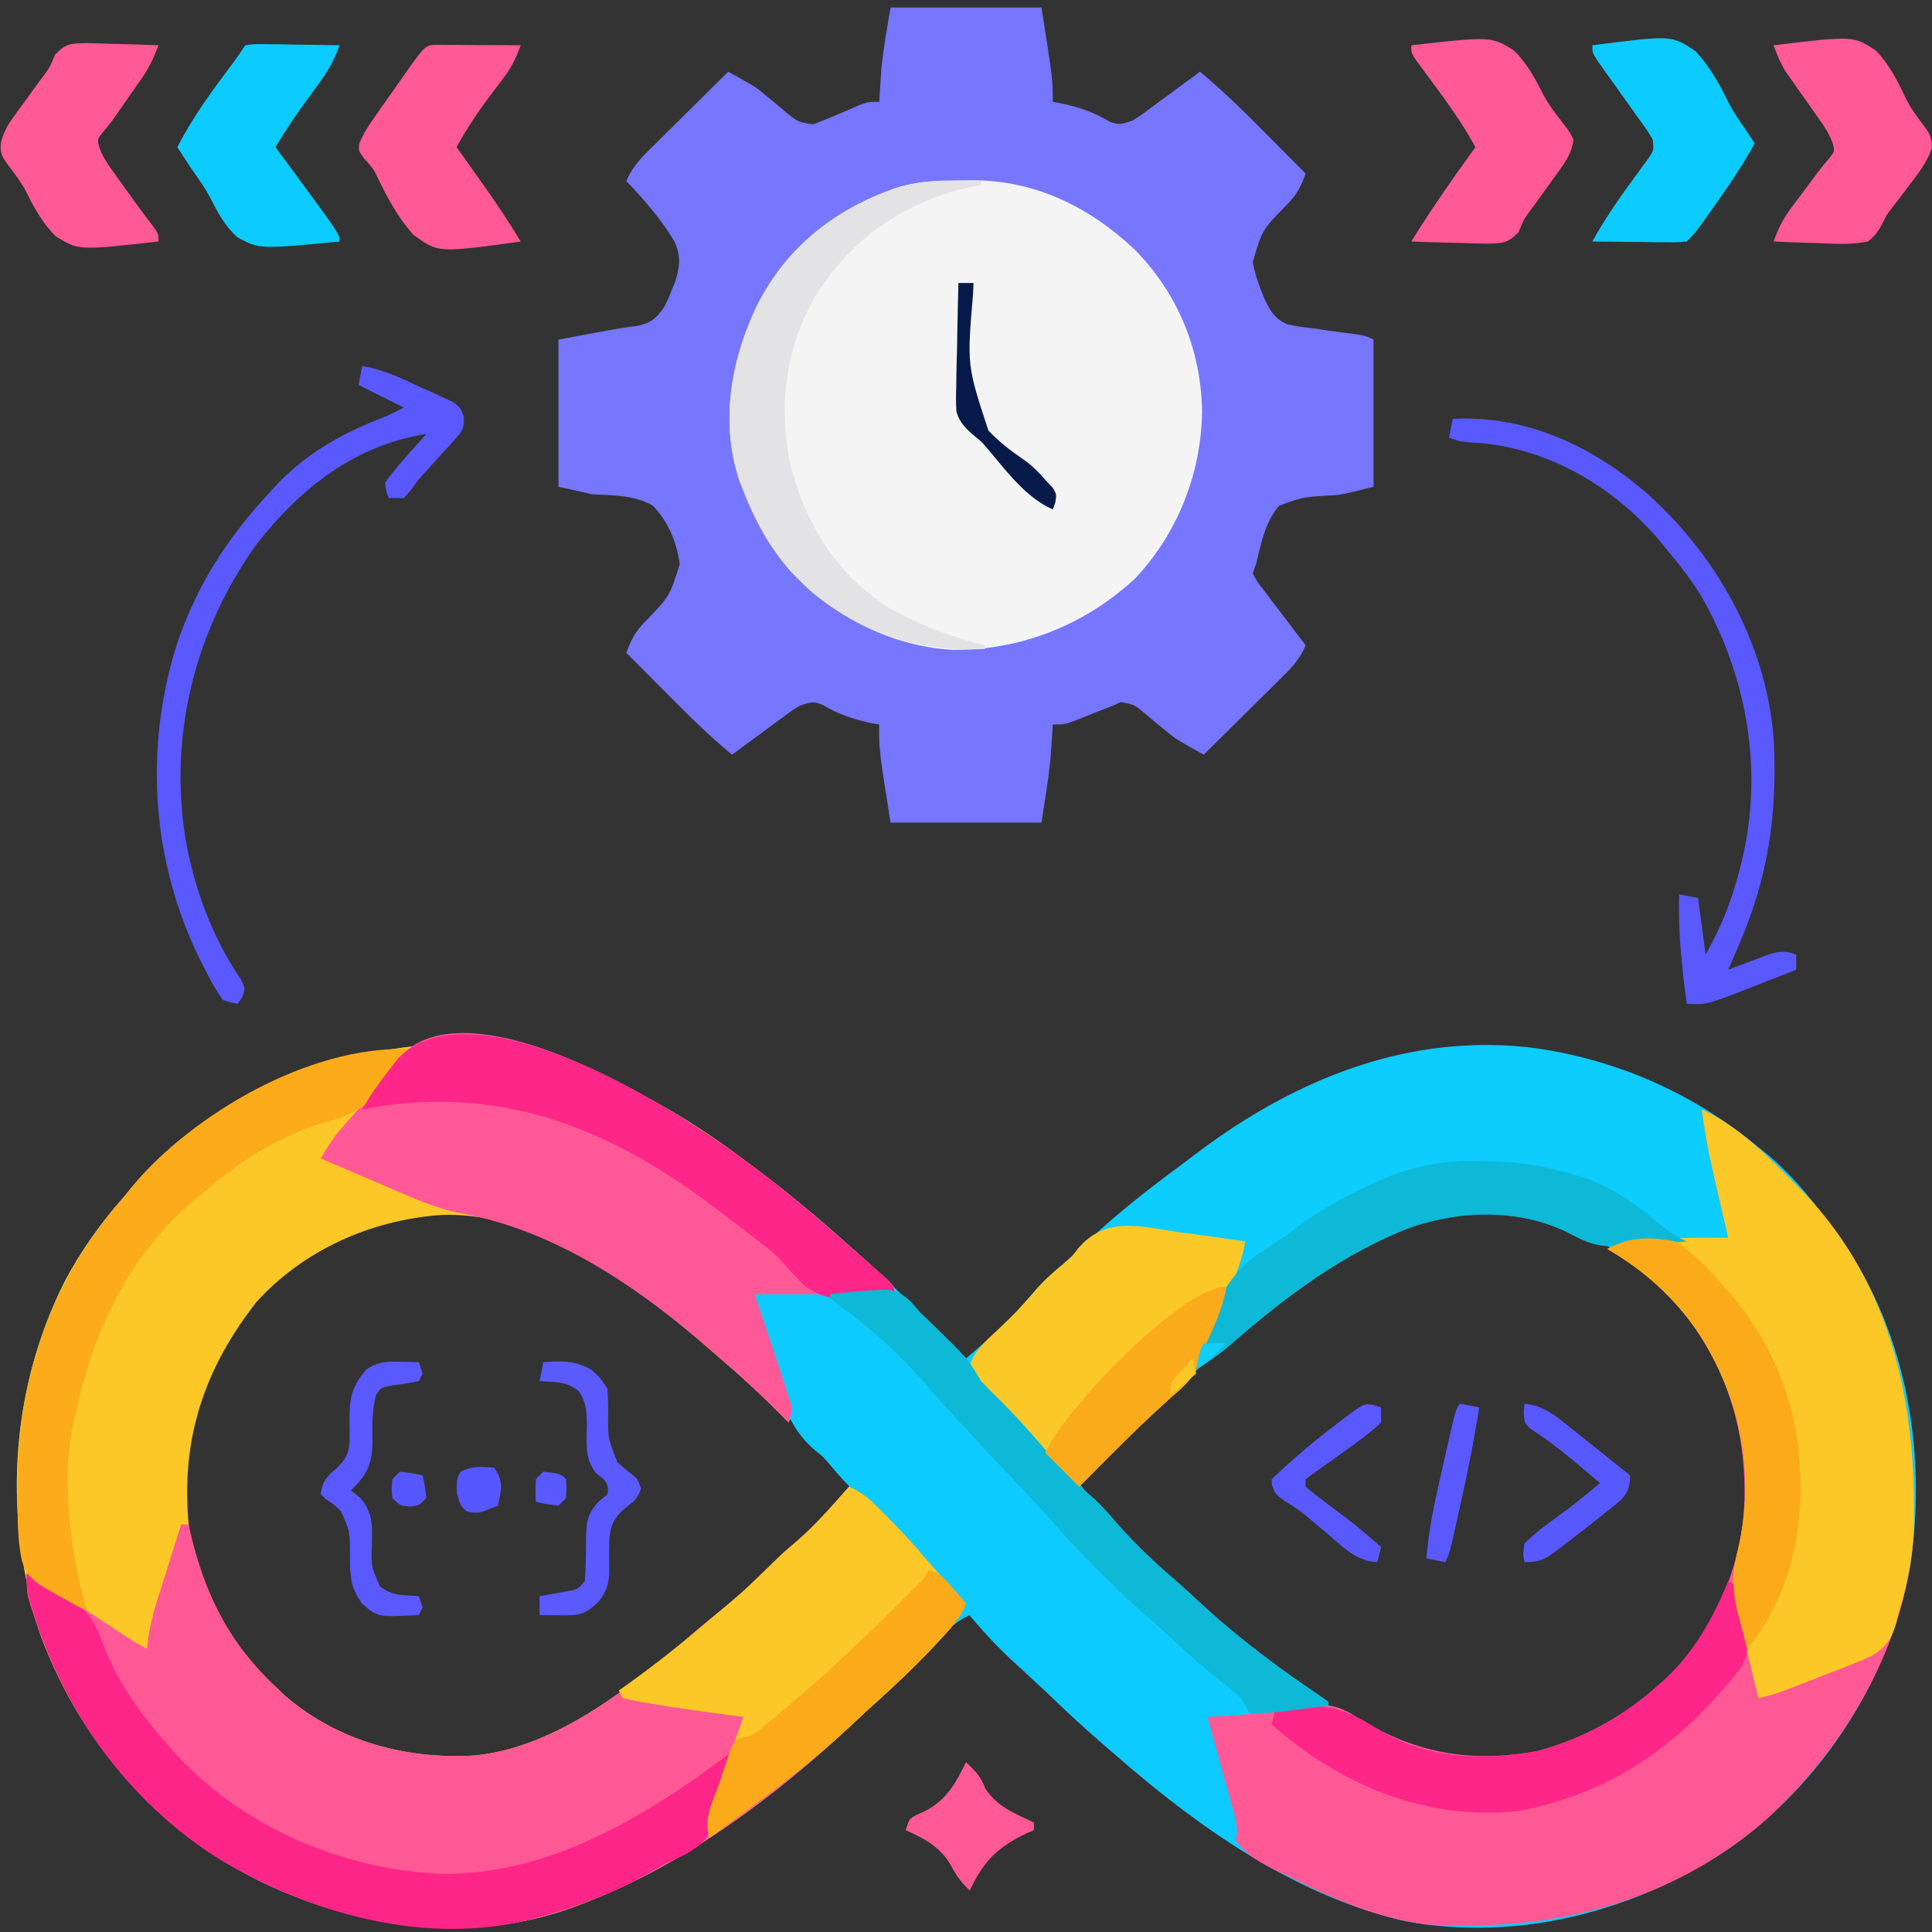 <?xml version="1.0" encoding="UTF-8"?>
<svg version="1.1" xmlns="http://www.w3.org/2000/svg" width="512" height="512">
<rect width="100%" height="100%" fill="#333333" stroke="none"/>
<path d="M0 0 C1.072 0.798 2.145 1.595 3.219 2.391 C22.976 17.172 40.695 34.474 58 52 C64.266 46.703 70.298 41.31 75.5 34.938 C78.016 31.981 80.648 29.599 83.598 27.094 C85.904 25.084 88.122 22.997 90.338 20.889 C97.786 13.842 105.725 7.599 113.966 1.508 C115.819 0.134 117.657 -1.258 119.492 -2.656 C145.681 -22.321 175.931 -34.463 208.97 -30.227 C230.989 -27.008 250.841 -18.159 268 -4 C268.798 -3.354 269.596 -2.708 270.418 -2.043 C276.403 3.015 281.245 8.792 286 15 C286.607 15.78 287.214 16.56 287.84 17.363 C306.867 43.035 312.81 75.324 308.309 106.633 C303.001 136.491 285.174 164.358 260.375 181.75 C235.422 198.508 204.521 206.662 174.566 201.164 C143.473 194.088 116.275 173.916 93 153 C92.022 152.121 91.043 151.242 90.035 150.336 C87.571 148.093 85.121 145.837 82.684 143.566 C80.763 141.779 78.834 140.001 76.906 138.223 C75.479 136.899 74.052 135.575 72.625 134.25 C71.959 133.636 71.292 133.022 70.606 132.389 C66.418 128.483 62.654 124.412 59 120 C55.056 121.809 52.929 124.09 50.062 127.375 C44.593 133.512 38.71 139.048 32.605 144.543 C31.055 145.95 29.524 147.377 28 148.812 C7.015 168.522 -17.811 186.998 -45 197 C-45.692 197.257 -46.384 197.514 -47.097 197.778 C-73.63 207.186 -102.923 202.876 -127.89 191.109 C-155.515 177.811 -176.155 154.663 -187 126 C-197.217 94.869 -195.657 61.006 -180.859 31.625 C-176.455 23.305 -171.254 16.055 -165 9 C-164.389 8.246 -163.778 7.492 -163.148 6.715 C-145.089 -15.071 -116.305 -27.503 -88.742 -30.684 C-55.309 -33.51 -26.135 -19.92 0 0 Z M125 50 C124.288 50.612 123.577 51.225 122.844 51.855 C120.878 53.551 118.936 55.27 117 57 C116.157 57.75 115.314 58.5 114.445 59.273 C105.305 67.522 96.653 76.246 88 85 C91.904 90.476 96.069 95.363 100.875 100.062 C101.493 100.673 102.111 101.284 102.747 101.913 C106.406 105.506 110.118 109 114.035 112.312 C116.46 114.395 118.784 116.575 121.125 118.75 C137.207 133.354 155.084 146.19 175 155 C175.853 155.38 176.707 155.761 177.586 156.152 C190.612 160.976 207.676 158.741 220.039 153.266 C227.689 149.692 234.72 145.705 241 140 C241.745 139.346 242.49 138.693 243.258 138.02 C256.3 125.884 264.336 108.479 265.254 90.719 C265.958 69.991 260.123 52.252 246.391 36.488 C233.492 23.062 216.642 14.503 198 13 C197.352 12.936 196.703 12.871 196.035 12.805 C169.405 11.317 143.696 33.536 125 50 Z M-83.887 13.281 C-103.14 15.697 -121.332 24.686 -133.441 40.109 C-146.194 57.62 -151.625 76.485 -148.719 98.091 C-145.857 114.341 -137.694 127.738 -126 139 C-125.033 139.996 -125.033 139.996 -124.047 141.012 C-111.414 153.233 -93.412 158.718 -76.147 158.469 C-52.467 157.423 -31.133 140.534 -13.992 125.59 C-11.13 123.112 -8.207 120.738 -5.25 118.375 C-0.923 114.858 3.006 111.104 6.891 107.109 C8.834 105.166 10.834 103.392 12.938 101.625 C16.329 98.694 19.486 95.569 22.562 92.312 C23.43 91.401 24.298 90.49 25.191 89.551 C27.196 87.273 27.196 87.273 26.93 85.178 C25.589 82.038 23.339 79.951 20.934 77.605 C20.421 77.095 19.909 76.585 19.381 76.059 C18.294 74.979 17.204 73.902 16.11 72.829 C14.461 71.21 12.822 69.582 11.186 67.951 C5.626 62.432 -0.025 57.071 -6 52 C-7.01 51.112 -8.019 50.223 -9.027 49.332 C-26.956 33.81 -53.701 11.538 -78.832 12.781 C-80.517 12.951 -82.202 13.117 -83.887 13.281 Z " fill="#0DCCFE" transform="translate(198,308)"/>
<path d="M0 0 C13.2 0 26.4 0 40 0 C43 19 43 19 43 25 C43.557 25.098 44.114 25.196 44.688 25.297 C49.715 26.282 53.763 27.675 58.176 30.293 C60.58 31.225 61.57 30.82 64 30 C66.164 28.696 66.164 28.696 68.328 27.059 C69.127 26.475 69.927 25.892 70.75 25.291 C71.575 24.679 72.4 24.068 73.25 23.438 C74.09 22.822 74.931 22.206 75.797 21.572 C77.869 20.054 79.936 18.529 82 17 C88.366 22.245 94.136 28.021 99.938 33.875 C100.917 34.86 101.897 35.844 102.877 36.828 C105.254 39.216 107.628 41.607 110 44 C108.775 47.47 107.548 49.776 104.934 52.355 C98.463 58.948 98.463 58.948 95.982 67.47 C96.475 70.095 97.201 72.394 98.188 74.875 C98.492 75.654 98.796 76.433 99.109 77.235 C100.618 80.362 101.81 82.473 105.053 83.909 C107.376 84.451 109.627 84.767 112 85 C113.277 85.197 114.555 85.394 115.871 85.598 C117.636 85.828 117.636 85.828 119.438 86.062 C125.781 86.891 125.781 86.891 128 88 C128 100.87 128 113.74 128 127 C119.13 129.217 119.13 129.217 115.711 129.324 C109.135 129.775 109.135 129.775 103 132 C99.383 136.194 98.235 141.729 97 147 C96.67 147.99 96.34 148.98 96 150 C97.173 152.198 97.173 152.198 98.965 154.449 C99.6 155.297 100.235 156.144 100.889 157.018 C101.903 158.339 101.903 158.339 102.938 159.688 C103.61 160.58 104.282 161.473 104.975 162.393 C106.641 164.602 108.316 166.804 110 169 C108.378 173.101 105.423 175.831 102.336 178.859 C101.784 179.409 101.232 179.958 100.663 180.524 C98.905 182.271 97.14 184.01 95.375 185.75 C94.179 186.936 92.984 188.122 91.789 189.309 C88.865 192.211 85.934 195.107 83 198 C75.518 193.821 75.518 193.821 72.613 191.387 C72.067 190.944 71.521 190.501 70.959 190.045 C69.845 189.126 68.735 188.202 67.631 187.271 C64.681 184.749 64.681 184.749 61.016 184.047 C60.35 184.361 59.685 184.676 59 185 C57.967 185.393 56.935 185.786 55.871 186.191 C53.579 187.107 51.287 188.023 48.996 188.941 C46 190 46 190 43 190 C42.951 190.788 42.902 191.575 42.852 192.387 C42.777 193.476 42.702 194.565 42.625 195.688 C42.521 197.271 42.521 197.271 42.414 198.887 C41.837 204.619 40.876 210.306 40 216 C26.8 216 13.6 216 0 216 C-0.495 212.824 -0.99 209.648 -1.5 206.375 C-1.657 205.385 -1.813 204.396 -1.975 203.376 C-2.663 198.874 -3.182 194.571 -3 190 C-3.835 189.853 -3.835 189.853 -4.688 189.703 C-9.715 188.718 -13.763 187.325 -18.176 184.707 C-20.58 183.775 -21.57 184.18 -24 185 C-26.164 186.304 -26.164 186.304 -28.328 187.941 C-29.127 188.525 -29.927 189.108 -30.75 189.709 C-31.575 190.321 -32.4 190.932 -33.25 191.562 C-34.09 192.178 -34.931 192.794 -35.797 193.428 C-37.869 194.946 -39.936 196.471 -42 198 C-48.366 192.755 -54.136 186.979 -59.938 181.125 C-60.917 180.14 -61.897 179.156 -62.877 178.172 C-65.254 175.784 -67.628 173.393 -70 171 C-68.775 167.53 -67.548 165.224 -64.934 162.645 C-58.536 156.037 -58.536 156.037 -55.87 147.546 C-56.662 141.697 -58.849 136.264 -63 132 C-67.926 129.157 -73.465 129.293 -79 129 C-81.97 128.34 -84.94 127.68 -88 127 C-88 114.13 -88 101.26 -88 88 C-72 85 -72 85 -66.809 84.309 C-63.468 83.524 -62.053 82.351 -60.098 79.535 C-58.97 77.385 -58.97 77.385 -58.062 75.062 C-57.738 74.275 -57.414 73.488 -57.08 72.676 C-55.865 68.754 -55.538 66.158 -57.082 62.292 C-60.646 56.276 -65.176 51.039 -70 46 C-68.378 41.899 -65.423 39.169 -62.336 36.141 C-61.784 35.591 -61.232 35.042 -60.663 34.476 C-58.905 32.729 -57.14 30.99 -55.375 29.25 C-54.179 28.064 -52.984 26.878 -51.789 25.691 C-48.865 22.789 -45.934 19.893 -43 17 C-35.518 21.176 -35.518 21.176 -32.648 23.613 C-32.107 24.056 -31.566 24.499 -31.008 24.955 C-29.905 25.872 -28.809 26.797 -27.719 27.729 C-24.49 30.367 -24.49 30.367 -20.484 30.953 C-16.516 29.431 -12.632 27.771 -8.742 26.059 C-6 25 -6 25 -3 25 C-2.927 23.801 -2.927 23.801 -2.852 22.578 C-2.777 21.48 -2.702 20.382 -2.625 19.25 C-2.555 18.183 -2.486 17.115 -2.414 16.016 C-1.86 10.645 -0.888 5.325 0 0 Z " fill="#7676FE" transform="translate(236,2)"/>
<path d="M0 0 C1.072 0.798 2.145 1.595 3.219 2.391 C11.841 8.842 19.942 15.864 28 23 C28.572 23.502 29.144 24.004 29.733 24.521 C31.307 25.903 32.874 27.294 34.438 28.688 C35.766 29.869 35.766 29.869 37.121 31.074 C39 33 39 33 39 35 C26.79 35 14.58 35 2 35 C4.167 41.461 4.167 41.461 6.337 47.921 C7.236 50.611 8.121 53.304 9 56 C9.309 56.931 9.617 57.862 9.935 58.821 C10.36 60.151 10.36 60.151 10.793 61.508 C11.05 62.301 11.306 63.094 11.571 63.911 C12 66 12 66 11 69 C10.443 68.432 9.886 67.863 9.312 67.277 C4.379 62.286 -0.659 57.548 -6 53 C-6.922 52.189 -7.843 51.378 -8.793 50.543 C-28.118 33.669 -54.337 12.781 -81.25 14 C-99.63 15.301 -117.528 23.263 -130 37 C-143.932 54.772 -150.105 73.427 -148 96 C-145.728 112.896 -137.219 127.487 -125 139 C-124.209 139.749 -123.417 140.498 -122.602 141.27 C-108.592 153.441 -90.305 158.385 -72.004 157.203 C-50.179 154.996 -29.9 138.459 -13.992 124.59 C-11.13 122.112 -8.207 119.738 -5.25 117.375 C-0.923 113.858 3.006 110.104 6.891 106.109 C8.834 104.166 10.834 102.392 12.938 100.625 C18.102 96.211 22.513 91.084 27 86 C30.912 87.594 33.372 90.139 36.312 93.125 C36.8 93.619 37.287 94.114 37.789 94.623 C41.056 97.964 44.195 101.389 47.23 104.941 C50.744 109.028 54.387 113.002 58 117 C56.358 120.993 53.596 123.892 50.688 127 C50.158 127.57 49.628 128.139 49.082 128.726 C43.84 134.29 38.271 139.451 32.589 144.559 C31.045 145.959 29.521 147.379 28.004 148.809 C7.018 168.52 -17.809 186.997 -45 197 C-45.692 197.257 -46.384 197.514 -47.097 197.778 C-73.63 207.186 -102.923 202.876 -127.89 191.109 C-155.515 177.811 -176.155 154.663 -187 126 C-197.217 94.869 -195.657 61.006 -180.859 31.625 C-176.455 23.305 -171.254 16.055 -165 9 C-164.389 8.246 -163.778 7.492 -163.148 6.715 C-145.089 -15.071 -116.305 -27.503 -88.742 -30.684 C-55.309 -33.51 -26.135 -19.92 0 0 Z " fill="#FCC827" transform="translate(198,308)"/>
<path d="M0 0 C9.975 4.68 17.33 12.256 25 20 C25.695 20.697 26.39 21.395 27.105 22.113 C50.511 46.836 56.992 78.274 56.179 111.318 C54.739 140.897 38.334 168.852 16.789 188.452 C-8.633 210.447 -40.013 218.069 -73 216 C-85.972 214.347 -98.475 209 -110 203 C-111.614 202.263 -111.614 202.263 -113.261 201.511 C-119.122 198.503 -123.234 196.02 -125.456 189.559 C-126.414 186.131 -127.134 182.68 -127.812 179.188 C-128.134 177.755 -128.46 176.323 -128.791 174.893 C-131 165.122 -131 165.122 -131 161 C-128.537 159.768 -126.584 159.693 -123.836 159.465 C-122.796 159.378 -121.755 159.291 -120.684 159.201 C-119.592 159.114 -118.5 159.027 -117.375 158.938 C-116.306 158.847 -115.238 158.756 -114.137 158.662 C-111.092 158.413 -108.048 158.199 -105 158 C-104.232 157.938 -103.464 157.876 -102.673 157.812 C-97.549 157.557 -94.681 158.925 -90.438 161.688 C-75.394 170.849 -60.603 173.241 -43.375 170 C-31.914 166.924 -20.788 160.957 -12 153 C-10.993 152.13 -10.993 152.13 -9.965 151.242 C2.769 139.515 10.366 121.888 11.254 104.719 C11.962 83.893 6.052 66.328 -7.633 50.441 C-12.825 45.086 -18.563 40.743 -25 37 C-21.22 34.572 -17.293 34.56 -12.938 34.375 C-11.887 34.317 -11.887 34.317 -10.814 34.258 C-4.877 33.957 1.056 33.963 7 34 C6.859 33.396 6.718 32.793 6.573 32.171 C1.415 10.011 1.415 10.011 0 0 Z " fill="#FE5995" transform="translate(451,294)"/>
<path d="M0 0 C1.446 -0.018 1.446 -0.018 2.922 -0.037 C19.516 -0.071 33.845 6.976 45.812 18.188 C57.272 29.717 63.505 44.739 63.812 61 C63.66 77.411 57.482 93.257 46.25 105.316 C32.942 117.766 15.719 124.641 -2.48 124.395 C-18.997 123.349 -33.781 115.507 -45.152 103.691 C-50.873 97.133 -54.63 90.288 -57.75 82.188 C-58.09 81.329 -58.431 80.47 -58.781 79.586 C-63.989 64.011 -61.01 47.524 -54.125 33.125 C-46.291 17.669 -33.774 7.846 -17.527 2.062 C-11.548 0.179 -6.254 0.004 0 0 Z " fill="#F4F4F4" transform="translate(254.75,47.812)"/>
<path d="M0 0 C3.912 1.594 6.372 4.139 9.312 7.125 C9.8 7.619 10.287 8.114 10.789 8.623 C14.056 11.964 17.195 15.389 20.23 18.941 C23.744 23.028 27.387 27.002 31 31 C29.358 34.993 26.596 37.892 23.688 41 C23.158 41.57 22.628 42.139 22.082 42.726 C16.84 48.29 11.271 53.451 5.589 58.559 C4.045 59.959 2.521 61.379 1.004 62.809 C-19.982 82.52 -44.809 100.997 -72 111 C-72.692 111.257 -73.384 111.514 -74.097 111.778 C-100.63 121.186 -129.923 116.876 -154.89 105.109 C-183.348 91.41 -203.982 67.447 -214.787 37.845 C-218.39 27.169 -218.39 27.169 -217 23 C-216.132 23.57 -215.264 24.141 -214.37 24.728 C-211.154 26.841 -207.937 28.952 -204.72 31.063 C-203.327 31.977 -201.934 32.892 -200.541 33.807 C-198.541 35.121 -196.54 36.434 -194.539 37.746 C-193.915 38.157 -193.291 38.567 -192.648 38.99 C-189.401 41.126 -189.401 41.126 -186 43 C-185.919 42.122 -185.838 41.244 -185.754 40.34 C-184.883 34.242 -182.787 28.418 -180.938 22.562 C-180.56 21.354 -180.183 20.146 -179.795 18.9 C-178.868 15.932 -177.936 12.965 -177 10 C-176.34 10 -175.68 10 -175 10 C-174.706 11.346 -174.706 11.346 -174.406 12.719 C-170.552 28.802 -164.091 41.607 -152 53 C-151.209 53.749 -150.417 54.498 -149.602 55.27 C-135.592 67.441 -117.305 72.385 -99.004 71.203 C-77.179 68.996 -56.9 52.459 -40.992 38.59 C-38.13 36.112 -35.207 33.738 -32.25 31.375 C-27.923 27.858 -23.994 24.104 -20.109 20.109 C-18.166 18.166 -16.166 16.392 -14.062 14.625 C-8.898 10.211 -4.487 5.084 0 0 Z " fill="#FE5995" transform="translate(225,394)"/>
<path d="M0 0 C0.64 0.592 1.281 1.185 1.94 1.795 C3.549 3.379 5.153 4.967 6.75 6.562 C7.313 7.114 7.877 7.665 8.457 8.232 C11.541 11.306 13.803 14.217 16 18 C17.372 19.481 18.791 20.918 20.25 22.312 C24.401 26.37 28.215 30.605 32 35 C37.685 41.693 37.685 41.693 44.125 47.625 C47.183 50.151 49.582 52.886 52.152 55.891 C56.971 61.391 62.281 66.344 67.824 71.102 C70.307 73.267 72.711 75.509 75.125 77.75 C84.68 86.448 94.924 94.128 105.648 101.32 C106.424 101.875 107.2 102.429 108 103 C108 103.33 108 103.66 108 104 C97.336 105.461 86.75 106.431 76 107 C76.248 107.888 76.495 108.776 76.75 109.69 C77.666 112.991 78.572 116.293 79.473 119.598 C79.864 121.026 80.259 122.454 80.657 123.881 C81.23 125.934 81.79 127.99 82.348 130.047 C82.688 131.283 83.028 132.519 83.379 133.792 C83.952 136.751 84.065 138.238 83 141 C73.086 133.952 63.268 126.891 54 119 C52.858 118.044 51.716 117.088 50.574 116.133 C44.174 110.746 38.071 105.223 32.227 99.227 C30.223 97.223 28.168 95.385 26 93.562 C18.101 86.776 11.608 78.573 5.09 70.496 C2.761 67.715 0.285 65.189 -2.324 62.676 C-4.137 60.863 -5.781 58.956 -7.438 57 C-9.8 54.252 -12.236 51.843 -15 49.5 C-18.4 46.617 -21.28 43.541 -24.115 40.106 C-25.908 37.994 -25.908 37.994 -27.898 36.447 C-35.372 30.224 -37.037 22.134 -39.5 13.125 C-39.943 11.588 -40.388 10.051 -40.836 8.516 C-44 -2.459 -44 -2.459 -44 -5 C-38.86 -5.293 -33.72 -5.543 -28.576 -5.757 C-26.829 -5.835 -25.082 -5.924 -23.336 -6.025 C-20.817 -6.169 -18.299 -6.272 -15.777 -6.367 C-15.004 -6.42 -14.231 -6.473 -13.434 -6.527 C-7.153 -6.701 -4.256 -4.436 0 0 Z " fill="#0DCBFE" transform="translate(244,348)"/>
<path d="M0 0 C9.975 4.68 17.33 12.256 25 20 C25.695 20.697 26.39 21.395 27.105 22.113 C50.5 46.825 56.993 78.26 56.188 111.292 C55.793 119.079 54.386 126.585 52 134 C51.827 134.751 51.655 135.503 51.477 136.277 C50.187 140.5 48.845 142.483 45.024 144.82 C41.229 146.55 37.41 148.056 33.5 149.5 C32.154 150.026 30.809 150.554 29.465 151.086 C19.365 155.039 19.365 155.039 15 156 C13.968 151.86 12.954 147.715 11.954 143.567 C11.613 142.159 11.266 140.752 10.915 139.345 C10.409 137.315 9.92 135.281 9.434 133.246 C9.135 132.026 8.837 130.806 8.529 129.549 C7.752 124.336 8.766 119.783 10.062 114.75 C14.003 94.956 9.888 75.782 -1 59 C-7.473 49.74 -15.244 42.674 -25 37 C-21.22 34.572 -17.293 34.56 -12.938 34.375 C-11.887 34.317 -11.887 34.317 -10.814 34.258 C-4.877 33.957 1.056 33.963 7 34 C6.859 33.396 6.718 32.793 6.573 32.171 C1.415 10.011 1.415 10.011 0 0 Z " fill="#FBC827" transform="translate(451,294)"/>
<path d="M0 0 C1.072 0.798 2.145 1.595 3.219 2.391 C11.841 8.842 19.942 15.864 28 23 C28.572 23.502 29.144 24.004 29.733 24.521 C31.307 25.903 32.874 27.294 34.438 28.688 C35.766 29.869 35.766 29.869 37.121 31.074 C39 33 39 33 39 35 C26.79 35 14.58 35 2 35 C4.167 41.461 4.167 41.461 6.337 47.921 C7.236 50.611 8.121 53.304 9 56 C9.309 56.931 9.617 57.862 9.935 58.821 C10.36 60.151 10.36 60.151 10.793 61.508 C11.05 62.301 11.306 63.094 11.571 63.911 C12 66 12 66 11 69 C10.443 68.432 9.886 67.863 9.312 67.277 C4.379 62.286 -0.659 57.548 -6 53 C-6.922 52.189 -7.843 51.378 -8.793 50.543 C-28.429 33.398 -50.77 17.844 -76.863 13.332 C-84.244 11.692 -91.142 8.351 -98.062 5.375 C-99.515 4.757 -100.967 4.14 -102.42 3.523 C-105.95 2.024 -109.476 0.514 -113 -1 C-111.236 -4.054 -109.452 -6.817 -107.109 -9.453 C-106.568 -10.068 -106.027 -10.684 -105.469 -11.318 C-104.618 -12.274 -104.618 -12.274 -103.75 -13.25 C-99.418 -18.153 -95.281 -23.065 -91.562 -28.461 C-71.496 -48.227 -15.543 -11.846 0 0 Z " fill="#FE5996" transform="translate(198,308)"/>
<path d="M0 0 C3.912 1.594 6.372 4.139 9.312 7.125 C10.043 7.866 10.043 7.866 10.789 8.623 C14.056 11.964 17.195 15.389 20.23 18.941 C23.744 23.028 27.387 27.002 31 31 C29.358 34.993 26.596 37.892 23.688 41 C23.158 41.57 22.628 42.139 22.082 42.726 C16.84 48.29 11.271 53.451 5.589 58.559 C4.045 59.959 2.521 61.379 1.004 62.809 C-10.842 73.933 -23.854 83.481 -37 93 C-38.33 89.009 -37.304 87.305 -35.91 83.363 C-35.687 82.724 -35.463 82.084 -35.233 81.426 C-34.518 79.385 -33.791 77.349 -33.062 75.312 C-32.575 73.929 -32.089 72.546 -31.604 71.162 C-30.412 67.771 -29.209 64.385 -28 61 C-28.974 60.873 -29.948 60.746 -30.952 60.615 C-38.109 59.673 -45.26 58.726 -52.375 57.5 C-53.11 57.383 -53.845 57.265 -54.602 57.145 C-56.414 56.832 -58.21 56.425 -60 56 C-60.33 55.34 -60.66 54.68 -61 54 C-60.334 53.527 -59.667 53.054 -58.98 52.566 C-52.096 47.627 -45.485 42.451 -39 37 C-38.142 36.279 -38.142 36.279 -37.266 35.544 C-28.129 27.86 -28.129 27.86 -19.559 19.559 C-17.847 17.847 -16.039 16.308 -14.188 14.75 C-8.986 10.284 -4.528 5.131 0 0 Z " fill="#FBC827" transform="translate(225,394)"/>
<path d="M0 0 C3.045 1.593 6.03 3.271 9 5 C9.727 5.411 10.454 5.822 11.203 6.246 C16.733 9.803 18.482 13.72 20.738 19.785 C24.638 29.721 30.95 38.088 38 46 C39.123 47.267 39.123 47.267 40.27 48.559 C58.051 67.461 83.923 78.436 109.699 79.589 C138.438 80.001 163.691 64.617 186 48 C187.853 51.707 185.491 55.93 184.25 59.688 C180.422 70.817 180.422 70.817 175 74.25 C173.019 75.207 171.017 76.121 169 77 C167.261 77.998 165.522 78.997 163.79 80.006 C155.028 85.003 145.692 88.291 136 91 C135.317 91.196 134.634 91.392 133.93 91.593 C106.045 98.748 75.917 90.28 51.789 76.105 C26.195 60.297 8.231 34.606 0.559 5.688 C0 3 0 3 0 0 Z " fill="#FE2588" transform="translate(7,417)"/>
<path d="M0 0 C1.741 0.233 3.483 0.462 5.225 0.688 C9.47 1.245 13.704 1.857 17.938 2.5 C17.291 6.45 16.081 9.827 14.504 13.5 C14.02 14.634 13.536 15.769 13.037 16.938 C12.53 18.113 12.023 19.289 11.5 20.5 C10.501 22.833 9.502 25.167 8.504 27.5 C7.838 29.047 7.838 29.047 7.158 30.625 C6.374 32.472 5.627 34.336 4.93 36.218 C3.501 39.504 1.031 41.454 -1.625 43.75 C-7.401 48.899 -12.921 54.262 -18.375 59.75 C-19.134 60.513 -19.894 61.277 -20.676 62.063 C-22.474 63.874 -24.269 65.686 -26.062 67.5 C-26.766 66.795 -27.47 66.09 -28.195 65.363 C-30.1 63.458 -32.012 61.56 -33.93 59.668 C-39.002 54.649 -43.993 49.638 -48.59 44.172 C-49.993 42.579 -51.473 41.216 -53.062 39.812 C-55.062 37.5 -55.062 37.5 -55.078 35.258 C-53.598 31.238 -50.9 28.951 -47.812 26.062 C-42.888 21.376 -42.888 21.376 -38.375 16.301 C-35.898 13.3 -33.304 10.931 -30.297 8.486 C-28.029 6.585 -28.029 6.585 -26.349 4.343 C-18.959 -4.249 -10.07 -1.543 0 0 Z " fill="#FBC927" transform="translate(312.062,326.5)"/>
<path d="M0 0 C-0.856 1.355 -1.726 2.701 -2.637 4.02 C-3.636 5.471 -4.591 6.952 -5.52 8.449 C-9.82 14.718 -13.575 17.055 -20.865 19.104 C-33.242 22.64 -44.434 29.48 -54 38 C-55.207 38.976 -55.207 38.976 -56.438 39.973 C-73.772 54.463 -83.562 75.206 -88 97 C-88.174 97.604 -88.349 98.207 -88.528 98.829 C-91.653 113.211 -89.674 130.839 -86 145 C-85.803 145.794 -85.606 146.588 -85.402 147.406 C-85.203 148.195 -85.203 148.195 -85 149 C-88.031 147.385 -91.022 145.711 -94 144 C-94.688 143.616 -95.377 143.232 -96.086 142.836 C-99.426 140.764 -100.807 139.538 -102.172 135.738 C-103.55 129.416 -103.341 122.939 -103.312 116.5 C-103.31 115.829 -103.308 115.158 -103.305 114.467 C-103.142 86.109 -93.892 60.313 -75 39 C-74.389 38.246 -73.778 37.492 -73.148 36.715 C-56.817 17.013 -26.025 -0.744 0 0 Z " fill="#FCAB1A" transform="translate(108,278)"/>
<path d="M0 0 C1.072 0.798 2.145 1.595 3.219 2.391 C11.841 8.842 19.942 15.864 28 23 C28.572 23.502 29.144 24.004 29.733 24.521 C31.307 25.903 32.874 27.294 34.438 28.688 C35.766 29.869 35.766 29.869 37.121 31.074 C39 33 39 33 39 35 C21.914 36.632 21.914 36.632 15.715 33.16 C12.989 30.558 10.515 27.805 8 25 C5.867 23.108 3.635 21.361 1.375 19.625 C0.787 19.17 0.198 18.715 -0.408 18.247 C-2.265 16.821 -4.131 15.41 -6 14 C-6.631 13.518 -7.262 13.035 -7.913 12.539 C-34.905 -7.94 -62.301 -19.671 -96.375 -15 C-98.253 -14.683 -100.129 -14.358 -102 -14 C-99.807 -17.827 -97.363 -21.293 -94.625 -24.75 C-93.5 -26.196 -93.5 -26.196 -92.352 -27.672 C-71.611 -48.206 -16.469 -12.553 0 0 Z " fill="#FE2688" transform="translate(198,308)"/>
<path d="M0 0 C2 1 2 1 2.852 3.477 C3.107 4.516 3.362 5.555 3.625 6.625 C4.016 8.16 4.016 8.16 4.414 9.727 C5.302 14.688 5.877 18.381 3.418 22.922 C-12.372 42.943 -30.406 56.298 -56 61 C-78.512 63.21 -99.247 55.482 -116.75 41.562 C-118.173 40.383 -119.593 39.199 -121 38 C-120.67 36.68 -120.34 35.36 -120 34 C-109.209 32.206 -102.911 32.772 -93.48 38.852 C-80.439 47.208 -65.209 47.791 -50.375 45 C-38.914 41.924 -27.788 35.957 -19 28 C-17.993 27.13 -17.993 27.13 -16.965 26.242 C-9.135 19.031 -4.003 9.766 0 0 Z " fill="#FE2688" transform="translate(458,419)"/>
<path d="M0 0 C1.052 1.051 2.115 2.091 3.188 3.121 C12.676 12.277 12.676 12.277 16 18 C17.372 19.481 18.791 20.918 20.25 22.312 C24.401 26.37 28.215 30.605 32 35 C37.685 41.693 37.685 41.693 44.125 47.625 C47.183 50.151 49.582 52.886 52.152 55.891 C56.971 61.391 62.281 66.344 67.824 71.102 C70.307 73.267 72.711 75.509 75.125 77.75 C84.68 86.448 94.924 94.128 105.648 101.32 C106.424 101.875 107.2 102.429 108 103 C108 103.33 108 103.66 108 104 C105.438 104.337 102.875 104.67 100.312 105 C99.591 105.095 98.87 105.191 98.127 105.289 C94.39 105.767 90.777 106.119 87 106 C86.76 105.413 86.52 104.827 86.273 104.223 C84.741 101.547 83.09 100.284 80.625 98.438 C75.506 94.472 70.786 90.219 66.055 85.809 C63.792 83.705 61.476 81.674 59.137 79.656 C54.895 75.96 50.903 72.051 46.938 68.062 C46.269 67.398 45.601 66.733 44.912 66.049 C41.032 62.161 37.346 58.165 33.758 54.007 C30.704 50.52 27.502 47.174 24.312 43.812 C22.903 42.321 21.494 40.829 20.086 39.336 C19.396 38.605 18.706 37.873 17.995 37.12 C15.128 34.073 12.277 31.01 9.438 27.938 C8.945 27.406 8.453 26.874 7.947 26.326 C5.399 23.56 2.922 20.751 0.5 17.875 C-6.223 10.119 -14.223 3.342 -22.453 -2.758 C-23.219 -3.373 -23.219 -3.373 -24 -4 C-24 -4.33 -24 -4.66 -24 -5 C-19.735 -5.528 -15.495 -5.961 -11.199 -6.125 C-10.486 -6.153 -9.773 -6.182 -9.038 -6.211 C-4.659 -5.758 -2.652 -3.241 0 0 Z " fill="#0DB9D7" transform="translate(244,348)"/>
<path d="M0 0 C1.442 0.014 1.442 0.014 2.914 0.029 C10.698 0.192 17.769 1.104 25.25 3.375 C26.857 3.833 26.857 3.833 28.496 4.301 C36.735 7.021 42.712 11.439 49.254 16.949 C51.639 18.881 53.526 20.1 56.25 21.375 C33.12 23.436 33.12 23.436 24.141 18.723 C11.371 12.769 -3.506 13.163 -16.598 17.562 C-34.628 24.376 -50.573 36.366 -64.918 49 C-67.764 51.387 -70.627 53.376 -73.75 55.375 C-71.997 44.13 -67.361 32.153 -58.062 25.25 C-56.244 23.971 -54.408 22.739 -52.536 21.54 C-50.829 20.427 -49.189 19.213 -47.555 17.996 C-41.662 13.632 -35.672 10.142 -29.062 7 C-28.386 6.678 -27.709 6.356 -27.012 6.025 C-18.061 1.943 -9.865 -0.151 0 0 Z " fill="#0DB9D7" transform="translate(390.75,307.625)"/>
<path d="M0 0 C0.745 0.005 1.49 0.009 2.258 0.014 C4.089 0.025 5.919 0.043 7.75 0.062 C7.75 0.393 7.75 0.723 7.75 1.062 C6.694 1.266 6.694 1.266 5.617 1.473 C-11.733 5.255 -25.375 14.225 -35.25 29.062 C-43.79 42.66 -46.034 58.633 -43 74.188 C-39.146 90.426 -30.733 104.416 -16.25 113.375 C-8.169 117.882 -0.236 120.845 8.75 123.062 C8.75 123.392 8.75 123.722 8.75 124.062 C-8.781 124.915 -24.494 119.781 -37.941 108.277 C-45.964 100.581 -51.259 92.424 -55.25 82.062 C-55.59 81.204 -55.931 80.345 -56.281 79.461 C-61.489 63.886 -58.51 47.399 -51.625 33 C-43.791 17.544 -31.274 7.721 -15.027 1.938 C-9.894 0.32 -5.385 -0.062 0 0 Z " fill="#E3E3E5" transform="translate(252.25,47.938)"/>
<path d="M0 0 C4.76 3.033 8.312 6.767 12 11 C12.74 11.802 13.48 12.604 14.242 13.43 C25.381 26.303 32.339 42.936 33 60 C33.052 61.129 33.103 62.258 33.156 63.422 C33.551 79.553 29.36 95.277 19 108 C18.296 105.316 17.612 102.629 16.938 99.938 C16.738 99.185 16.539 98.433 16.334 97.658 C14.75 91.237 15.421 86.122 17.062 79.75 C21.003 59.956 16.888 40.782 6 24 C-0.473 14.74 -8.244 7.674 -18 2 C-12.41 -1.329 -6.235 -1.269 0 0 Z " fill="#FBAB1A" transform="translate(444,329)"/>
<path d="M0 0 C5.709 0.962 10.536 3.315 15.75 5.75 C16.721 6.181 17.691 6.611 18.691 7.055 C19.613 7.485 20.535 7.916 21.484 8.359 C22.748 8.939 22.748 8.939 24.038 9.53 C26 11 26 11 26.931 13.454 C27.012 16.46 26.607 17.192 24.613 19.375 C23.823 20.264 23.823 20.264 23.018 21.172 C22.455 21.775 21.892 22.378 21.312 23 C20.225 24.208 19.137 25.416 18.051 26.625 C17.524 27.196 16.998 27.767 16.456 28.355 C14.814 30.158 14.814 30.158 12.855 32.938 C11.937 33.958 11.937 33.958 11 35 C9.68 35 8.36 35 7 35 C6.356 33.202 6.356 33.202 6 31 C7.739 28.564 9.439 26.449 11.438 24.25 C11.967 23.648 12.496 23.046 13.041 22.426 C14.349 20.941 15.673 19.469 17 18 C-1.894 20.998 -16.142 32.162 -27.84 46.996 C-44.147 69.673 -51.189 97.043 -46.938 124.75 C-44.62 138.307 -39.838 151.268 -32.09 162.652 C-31 165 -31 165 -31.816 167.316 C-32.207 167.872 -32.598 168.428 -33 169 C-34.864 168.706 -34.864 168.706 -37 168 C-38.682 165.466 -40.075 163.074 -41.438 160.375 C-41.831 159.608 -42.225 158.841 -42.631 158.051 C-55.804 131.736 -57.962 101.672 -49.101 73.659 C-43.967 58.398 -35.888 45.762 -25 34 C-24.299 33.229 -23.598 32.458 -22.875 31.664 C-15.127 23.51 -6.452 18.45 3.898 14.262 C7.191 12.969 7.191 12.969 11 11 C7.04 9.02 3.08 7.04 -1 5 C-0.67 3.35 -0.34 1.7 0 0 Z " fill="#5959FF" transform="translate(96,97)"/>
<path d="M0 0 C19.775 -1.023 37.339 7.417 51.96 20.182 C70.663 37.094 83.775 61.074 85.137 86.568 C85.902 105.454 83.479 121.598 76 139 C75.675 139.776 75.35 140.552 75.016 141.352 C74.359 142.907 73.683 144.455 73 146 C73.964 145.627 74.928 145.255 75.922 144.871 C77.198 144.393 78.474 143.915 79.75 143.438 C80.701 143.067 80.701 143.067 81.672 142.689 C85.11 141.418 87.522 140.533 91 142 C91 143.32 91 144.64 91 146 C88.126 147.127 85.251 148.252 82.375 149.375 C81.567 149.692 80.759 150.009 79.926 150.336 C67.192 155.305 67.192 155.305 62 155 C60.712 145.29 59.659 135.82 60 126 C61.65 126.33 63.3 126.66 65 127 C65.99 134.425 65.99 134.425 67 142 C71.006 134.827 73.751 128.17 75.812 120.25 C76.019 119.459 76.225 118.668 76.438 117.852 C82.476 93.583 78.13 68.389 65.777 46.82 C63.126 42.613 60.228 38.778 57 35 C56.035 33.801 56.035 33.801 55.051 32.578 C42.971 18.199 25.847 8.014 7 6.375 C6.113 6.321 5.226 6.267 4.312 6.211 C2 6 2 6 -1 5 C-0.67 3.35 -0.34 1.7 0 0 Z " fill="#5959FF" transform="translate(385,111)"/>
<path d="M0 0 C21.112 -2.37 21.112 -2.37 27.151 1.311 C30.613 4.703 32.84 8.763 34.987 13.072 C36.442 15.842 38.335 18.221 40.25 20.688 C41.953 22.949 41.953 22.949 43 25 C42.536 28.204 41.296 30.3 39.418 32.898 C38.898 33.625 38.378 34.352 37.842 35.102 C37.296 35.852 36.75 36.602 36.188 37.375 C35.118 38.861 34.049 40.348 32.98 41.836 C32.455 42.543 31.929 43.249 31.387 43.977 C29.803 46.155 29.803 46.155 28.441 49.516 C25.386 52.625 24.193 52.426 19.922 52.586 C17.531 52.546 15.14 52.475 12.75 52.375 C11.528 52.348 10.306 52.321 9.047 52.293 C6.029 52.222 3.016 52.124 0 52 C5.332 43.406 11.063 35.183 17 27 C13.378 20.303 8.96 14.335 4.426 8.232 C3.857 7.458 3.289 6.684 2.703 5.887 C2.184 5.188 1.665 4.489 1.13 3.768 C0 2 0 2 0 0 Z " fill="#FF5996" transform="translate(374,12)"/>
<path d="M0 0 C1.563 0.008 1.563 0.008 3.158 0.016 C4.283 0.019 5.407 0.022 6.566 0.026 C7.75 0.034 8.934 0.042 10.154 0.051 C11.342 0.056 12.53 0.06 13.754 0.065 C16.7 0.077 19.646 0.093 22.592 0.114 C21.413 3.29 20.183 5.943 18.131 8.637 C17.659 9.266 17.187 9.895 16.701 10.543 C16.211 11.185 15.721 11.827 15.217 12.489 C11.627 17.21 8.433 21.901 5.592 27.114 C5.929 27.587 6.266 28.06 6.614 28.547 C8.171 30.734 9.725 32.924 11.279 35.114 C11.81 35.857 12.34 36.601 12.886 37.367 C16.298 42.182 19.525 47.072 22.592 52.114 C0.731 55.137 0.731 55.137 -5.851 50.329 C-9.882 45.838 -12.67 40.707 -15.275 35.292 C-16.433 32.877 -16.433 32.877 -18.791 30.25 C-20.408 28.114 -20.408 28.114 -20.232 26.317 C-19.159 23.447 -17.609 21.233 -15.846 18.727 C-14.775 17.196 -14.775 17.196 -13.682 15.635 C-12.932 14.576 -12.181 13.517 -11.408 12.426 C-10.658 11.355 -9.908 10.285 -9.135 9.182 C-2.776 0.131 -2.776 0.131 0 0 Z " fill="#FF5996" transform="translate(115.408,11.886)"/>
<path d="M0 0 C20.998 -2.692 20.998 -2.692 27.265 1.523 C31.015 5.454 33.544 10.061 35.941 14.905 C37.316 17.625 38.994 20.075 40.75 22.562 C41.503 23.707 42.254 24.852 43 26 C39.963 31.539 36.54 36.672 32.875 41.812 C32.337 42.575 31.8 43.337 31.246 44.123 C27.271 49.729 27.271 49.729 25 52 C22.478 52.227 22.478 52.227 19.336 52.195 C18.214 52.189 17.093 52.182 15.938 52.176 C14.762 52.159 13.586 52.142 12.375 52.125 C10.6 52.111 10.6 52.111 8.789 52.098 C5.859 52.074 2.93 52.041 0 52 C3.486 45.604 7.621 39.827 11.93 33.965 C12.453 33.239 12.976 32.513 13.516 31.766 C13.993 31.114 14.47 30.462 14.962 29.79 C16.251 27.912 16.251 27.912 16 25 C14.505 22.467 14.505 22.467 12.5 19.746 C11.778 18.727 11.056 17.708 10.312 16.658 C9.549 15.595 8.786 14.533 8 13.438 C6.496 11.335 4.996 9.23 3.5 7.121 C2.83 6.187 2.159 5.253 1.469 4.291 C0 2 0 2 0 0 Z " fill="#0CCCFF" transform="translate(422,12)"/>
<path d="M0 0 C2.522 -0.341 2.522 -0.341 5.664 -0.293 C6.786 -0.283 7.907 -0.274 9.062 -0.264 C10.238 -0.239 11.414 -0.213 12.625 -0.188 C14.4 -0.167 14.4 -0.167 16.211 -0.146 C19.141 -0.111 22.07 -0.062 25 0 C23.762 3.353 22.378 6.137 20.285 9.031 C19.764 9.76 19.242 10.488 18.705 11.238 C18.163 11.985 17.621 12.731 17.062 13.5 C12.288 20.089 12.288 20.089 8 27 C8.724 27.978 9.449 28.957 10.195 29.965 C25 50.017 25 50.017 25 52 C3.844 54.043 3.844 54.043 -2.037 50.917 C-5.214 48.102 -7.164 44.61 -9.042 40.844 C-10.637 37.773 -12.652 35.027 -14.625 32.188 C-15.755 30.461 -16.882 28.734 -18 27 C-13.876 18.894 -8.613 11.815 -3.157 4.575 C-2.06 3.082 -1.028 1.542 0 0 Z " fill="#0CCCFF" transform="translate(65,12)"/>
<path d="M0 0 C2.298 0.04 4.595 0.111 6.891 0.211 C8.652 0.252 8.652 0.252 10.449 0.293 C13.348 0.364 16.243 0.462 19.141 0.586 C17.933 3.82 16.618 6.603 14.645 9.434 C14.168 10.121 13.692 10.809 13.201 11.518 C12.46 12.572 12.46 12.572 11.703 13.648 C11.213 14.355 10.722 15.063 10.217 15.791 C6.384 21.3 6.384 21.3 4.23 23.832 C2.926 25.512 2.926 25.512 3.409 27.448 C4.224 29.83 5.29 31.511 6.758 33.555 C7.282 34.291 7.807 35.027 8.348 35.785 C8.898 36.544 9.449 37.304 10.016 38.086 C10.558 38.845 11.101 39.604 11.66 40.387 C14.674 44.597 14.674 44.597 17.821 48.709 C19.141 50.586 19.141 50.586 19.141 52.586 C-1.987 54.958 -1.987 54.958 -8.026 51.259 C-11.502 47.854 -13.755 43.797 -15.894 39.462 C-17.201 36.922 -18.886 34.732 -20.609 32.461 C-22.37 30.052 -22.935 29.208 -22.573 26.215 C-21.834 23.491 -20.93 21.858 -19.277 19.59 C-18.757 18.866 -18.237 18.142 -17.701 17.396 C-17.155 16.655 -16.609 15.913 -16.047 15.148 C-14.977 13.671 -13.908 12.193 -12.84 10.715 C-12.315 10.015 -11.79 9.314 -11.249 8.593 C-9.661 6.428 -9.661 6.428 -8.27 3.074 C-5.283 -0.01 -4.196 0.162 0 0 Z " fill="#FF5996" transform="translate(22.859,11.414)"/>
<path d="M0 0 C21.15 -2.533 21.15 -2.533 27.167 1.425 C30.671 5.11 32.904 9.444 35.035 14.025 C36.315 16.644 37.99 18.872 39.75 21.188 C41.429 23.452 42.008 24.446 41.969 27.277 C40.581 31.179 38.26 34.112 35.75 37.375 C34.786 38.653 33.823 39.932 32.859 41.211 C32.37 41.834 31.881 42.457 31.378 43.098 C29.955 44.957 29.955 44.957 28.976 47.021 C27.82 49.175 26.944 50.501 25 52 C20.701 52.861 16.549 52.66 12.188 52.438 C11.018 52.406 9.848 52.374 8.643 52.342 C5.759 52.259 2.881 52.144 0 52 C1.19 48.795 2.449 46.108 4.496 43.371 C4.972 42.728 5.449 42.086 5.939 41.424 C6.434 40.768 6.928 40.113 7.438 39.438 C7.928 38.778 8.418 38.119 8.924 37.439 C9.401 36.798 9.879 36.157 10.371 35.496 C10.826 34.884 11.281 34.271 11.75 33.64 C12.757 32.319 13.825 31.044 14.91 29.785 C16.209 28.081 16.209 28.081 15.748 26.162 C14.875 23.637 13.673 21.808 12.129 19.629 C11.555 18.807 10.98 17.985 10.389 17.139 C9.485 15.863 9.485 15.863 8.562 14.562 C7.372 12.88 6.185 11.193 5.004 9.504 C4.476 8.76 3.948 8.015 3.405 7.248 C1.941 4.906 0.948 2.589 0 0 Z " fill="#FF5996" transform="translate(470,12)"/>
<path d="M0 0 C3.453 1.151 4.381 2.321 6.688 5.062 C7.621 6.163 7.621 6.163 8.574 7.285 C9.045 7.851 9.515 8.417 10 9 C8.358 12.993 5.596 15.892 2.688 19 C2.158 19.57 1.628 20.139 1.082 20.726 C-4.16 26.29 -9.729 31.451 -15.411 36.559 C-16.955 37.959 -18.479 39.379 -19.996 40.809 C-31.842 51.933 -44.854 61.481 -58 71 C-59.694 65.917 -57.025 61.289 -55.312 56.375 C-54.96 55.3 -54.607 54.225 -54.244 53.117 C-53.892 52.096 -53.539 51.075 -53.176 50.023 C-52.855 49.084 -52.535 48.145 -52.204 47.177 C-51 45 -51 45 -49.092 44.357 C-48.402 44.239 -47.711 44.121 -47 44 C-45.139 42.801 -45.139 42.801 -43.348 41.262 C-42.661 40.695 -41.973 40.129 -41.265 39.545 C-40.538 38.932 -39.811 38.319 -39.062 37.688 C-38.304 37.054 -37.545 36.42 -36.764 35.767 C-26.821 27.402 -17.462 18.534 -8.25 9.375 C-7.545 8.675 -6.841 7.975 -6.115 7.254 C-5.463 6.601 -4.812 5.947 -4.141 5.273 C-3.558 4.69 -2.976 4.107 -2.376 3.505 C-0.901 2.029 -0.901 2.029 0 0 Z " fill="#FBAB1A" transform="translate(246,416)"/>
<path d="M0 0 C-0.665 4.335 -2.173 7.996 -3.938 12 C-6.054 16.742 -6.054 16.742 -7.844 21.609 C-9.428 24.885 -11.857 26.912 -14.562 29.25 C-20.338 34.399 -25.858 39.762 -31.312 45.25 C-32.072 46.013 -32.831 46.777 -33.614 47.563 C-35.411 49.374 -37.207 51.186 -39 53 C-42 50 -45 47 -48 44 C-43.431 33.177 -12.049 0 0 0 Z " fill="#FAAB1B" transform="translate(325,341)"/>
<path d="M0 0 C4.804 -0.384 8.09 -0.48 12.438 1.812 C15 4 15 4 17 7 C17.088 8.984 17.169 10.969 17.176 12.954 C17.059 20.072 17.059 20.072 19.617 26.5 C20.86 27.618 22.136 28.701 23.449 29.734 C25 31 25 31 25.875 33.5 C24.853 36.42 23.942 36.878 21.562 38.75 C18.67 41.354 17.777 43.229 17.488 47.02 C17.394 49.283 17.374 51.518 17.44 53.782 C17.48 57.841 17.217 60.252 14.602 63.465 C10.949 67.024 9.352 67.12 4.375 67.062 C3.372 67.053 2.369 67.044 1.336 67.035 C0.565 67.024 -0.206 67.012 -1 67 C-1 65.35 -1 63.7 -1 62 C-0.301 61.879 0.397 61.758 1.117 61.633 C2.482 61.381 2.482 61.381 3.875 61.125 C5.232 60.881 5.232 60.881 6.617 60.633 C9.165 60.17 9.165 60.17 11 58 C11.227 54.236 11.318 50.509 11.303 46.74 C11.416 42.268 11.509 40.57 14.539 37.055 C15.351 36.377 16.163 35.699 17 35 C17.239 32.871 17.239 32.871 16 31 C14.993 30.213 14.993 30.213 13.965 29.41 C10.79 25.515 11.487 21.001 11.512 16.199 C11.443 12.655 11.317 10.446 9.234 7.516 C6.885 5.922 5.552 5.437 2.75 5.25 C1.512 5.168 0.275 5.085 -1 5 C-0.67 3.35 -0.34 1.7 0 0 Z " fill="#5A5AFF" transform="translate(144,361)"/>
<path d="M0 0 C0.892 0.018 1.784 0.036 2.703 0.055 C3.716 0.089 3.716 0.089 4.75 0.125 C5.08 1.115 5.41 2.105 5.75 3.125 C5.42 3.785 5.09 4.445 4.75 5.125 C2.212 5.689 -0.326 6.019 -2.902 6.367 C-5.306 6.913 -5.306 6.913 -6.547 8.672 C-7.765 12.921 -7.572 17.356 -7.553 21.75 C-7.711 27.531 -9.164 30.032 -13.25 34.125 C-12.03 35.082 -12.03 35.082 -10.785 36.059 C-7.389 40.166 -7.608 43.029 -7.688 48.188 C-7.907 54.269 -7.907 54.269 -5.488 59.637 C-3.141 61.197 -1.785 61.689 1 61.875 C2.237 61.958 3.475 62.04 4.75 62.125 C5.08 63.115 5.41 64.105 5.75 65.125 C5.42 65.785 5.09 66.445 4.75 67.125 C-6.184 67.698 -6.184 67.698 -10.25 64.125 C-13.574 59.819 -13.533 55.972 -13.5 50.75 C-13.56 44.86 -13.56 44.86 -15.898 39.598 C-17.807 37.796 -17.807 37.796 -19.852 36.449 C-20.313 36.012 -20.775 35.575 -21.25 35.125 C-20.86 31.785 -19.792 30.468 -17.227 28.406 C-14.699 26.004 -13.823 24.524 -13.586 21.031 C-13.57 19.563 -13.584 18.093 -13.625 16.625 C-13.731 10.57 -13.397 6.956 -9.25 2.125 C-6.203 -0.042 -3.682 -0.097 0 0 Z " fill="#5959FF" transform="translate(106.25,360.875)"/>
<path d="M0 0 C2.442 2.299 3.884 3.686 5.062 6.875 C8.091 11.76 12.921 13.568 18 16 C18 16.66 18 17.32 18 18 C17.276 18.317 16.551 18.634 15.805 18.961 C8.219 22.623 4.565 26.388 1 34 C-1.299 31.884 -2.678 29.879 -4.125 27.125 C-7.022 22.294 -10.977 20.276 -16 18 C-15 15 -15 15 -13.145 13.965 C-11.99 13.456 -11.99 13.456 -10.812 12.938 C-5.12 9.991 -2.776 5.607 0 0 Z " fill="#FF5996" transform="translate(256,467)"/>
<path d="M0 0 C4.714 0.479 7.617 2.665 11.188 5.562 C11.75 6.007 12.312 6.452 12.891 6.91 C14.601 8.265 16.301 9.632 18 11 C19.013 11.806 20.026 12.611 21.07 13.441 C23.387 15.286 25.697 17.139 28 19 C27.969 21.794 27.465 23.509 25.53 25.551 C23.522 27.264 21.468 28.892 19.375 30.5 C18.675 31.056 17.975 31.611 17.254 32.184 C15.187 33.813 13.098 35.41 11 37 C10.358 37.501 9.717 38.003 9.056 38.52 C5.676 41.082 4.371 42 0 42 C-0.414 39.844 -0.414 39.844 0 37 C2.178 34.924 4.203 33.239 6.625 31.5 C7.868 30.574 9.11 29.647 10.352 28.719 C10.959 28.271 11.567 27.824 12.192 27.363 C14.879 25.337 17.436 23.178 20 21 C18.169 19.456 16.335 17.914 14.5 16.375 C13.957 15.917 13.414 15.459 12.854 14.988 C9.161 11.896 5.381 9.061 1.328 6.449 C0 5 0 5 -0.203 2.332 C-0.136 1.562 -0.069 0.793 0 0 Z " fill="#5858FF" transform="translate(404,372)"/>
<path d="M0 0 C0.592 0.206 1.183 0.412 1.792 0.625 C1.792 1.945 1.792 3.265 1.792 4.625 C-0.197 6.464 -2.082 7.997 -4.27 9.562 C-4.863 10.002 -5.455 10.442 -6.066 10.896 C-9.177 13.197 -12.338 15.422 -15.52 17.625 C-16.407 18.285 -17.294 18.945 -18.208 19.625 C-18.208 20.285 -18.208 20.945 -18.208 21.625 C-16.22 23.287 -14.228 24.84 -12.145 26.375 C-10.951 27.271 -9.758 28.17 -8.567 29.07 C-7.989 29.506 -7.411 29.942 -6.815 30.391 C-3.834 32.678 -1.022 35.137 1.792 37.625 C1.462 38.945 1.132 40.265 0.792 41.625 C-4.771 41.332 -8.111 37.762 -12.145 34.312 C-13.527 33.147 -14.911 31.984 -16.297 30.824 C-17.287 29.991 -17.287 29.991 -18.297 29.142 C-20.027 27.768 -21.766 26.605 -23.649 25.457 C-26.208 23.625 -26.208 23.625 -27.083 21.375 C-27.124 20.797 -27.165 20.22 -27.208 19.625 C-21.523 14.208 -15.6 9.223 -9.333 4.5 C-8.69 4.002 -8.048 3.505 -7.387 2.992 C-2.718 -0.462 -2.718 -0.462 0 0 Z " fill="#5959FF" transform="translate(364.208,372.375)"/>
<path d="M0 0 C1.32 0 2.64 0 4 0 C3.957 0.957 3.914 1.913 3.87 2.899 C2.259 21.826 2.259 21.826 7.938 39.094 C10.751 42.084 13.906 44.523 17.306 46.812 C19.677 48.475 21.534 50.454 23.438 52.625 C23.972 53.195 24.507 53.765 25.059 54.352 C26 56 26 56 25.66 58.211 C25.442 58.801 25.224 59.392 25 60 C17.85 56.861 12.782 49.905 7.836 44.055 C6.142 42.055 6.142 42.055 4.529 40.784 C2.186 38.766 0.307 37.117 -0.529 34.074 C-0.692 31.873 -0.676 29.745 -0.586 27.539 C-0.577 26.748 -0.569 25.958 -0.56 25.143 C-0.527 22.636 -0.452 20.132 -0.375 17.625 C-0.345 15.918 -0.318 14.211 -0.293 12.504 C-0.227 8.335 -0.124 4.168 0 0 Z " fill="#071A4A" transform="translate(254,75)"/>
<path d="M0 0 C1.675 0.286 3.344 0.618 5 1 C3.638 9.788 1.888 18.45 -0.062 27.125 C-0.331 28.342 -0.6 29.559 -0.877 30.812 C-2.87 39.741 -2.87 39.741 -4 42 C-5.65 41.67 -7.3 41.34 -9 41 C-8.374 33.215 -6.733 25.726 -4.989 18.131 C-4.495 15.978 -4.011 13.823 -3.527 11.668 C-1.137 1.137 -1.137 1.137 0 0 Z " fill="#5959FF" transform="translate(387,372)"/>
<path d="M0 0 C2.567 3.85 1.833 5.586 1 10 C-4.24 12.144 -4.24 12.144 -7.312 11.562 C-9 10 -9 10 -9.938 6.562 C-10 3 -10 3 -9 1.062 C-5.911 -0.579 -3.424 -0.373 0 0 Z " fill="#5757FF" transform="translate(131,389)"/>
<path d="M0 0 C3.125 0.375 3.125 0.375 6 1 C6.625 3.875 6.625 3.875 7 7 C5 9 5 9 2.5 9.25 C0 9 0 9 -2 7 C-2.25 4.5 -2.25 4.5 -2 2 C-1.34 1.34 -0.68 0.68 0 0 Z " fill="#5757FF" transform="translate(106,390)"/>
<path d="M0 0 C4.556 0.556 4.556 0.556 6 2 C6.188 4.438 6.188 4.438 6 7 C5.34 7.66 4.68 8.32 4 9 C0.875 8.625 0.875 8.625 -2 8 C-2.125 5.125 -2.125 5.125 -2 2 C-1.34 1.34 -0.68 0.68 0 0 Z " fill="#5959FF" transform="translate(144,390)"/>
<path d="M0 0 C0.33 1.32 0.66 2.64 1 4 C-1.31 5.98 -3.62 7.96 -6 10 C-6 6.411 -5.336 5.891 -3 3.312 C-2.443 2.69 -1.886 2.067 -1.312 1.426 C-0.879 0.955 -0.446 0.485 0 0 Z " fill="#FAC726" transform="translate(316,360)"/>
<path d="M0 0 C1.98 0 3.96 0 6 0 C3.422 2.648 1.084 4.944 -2 7 C-1.125 2.25 -1.125 2.25 0 0 Z " fill="#13CDF9" transform="translate(319,356)"/>
</svg>
